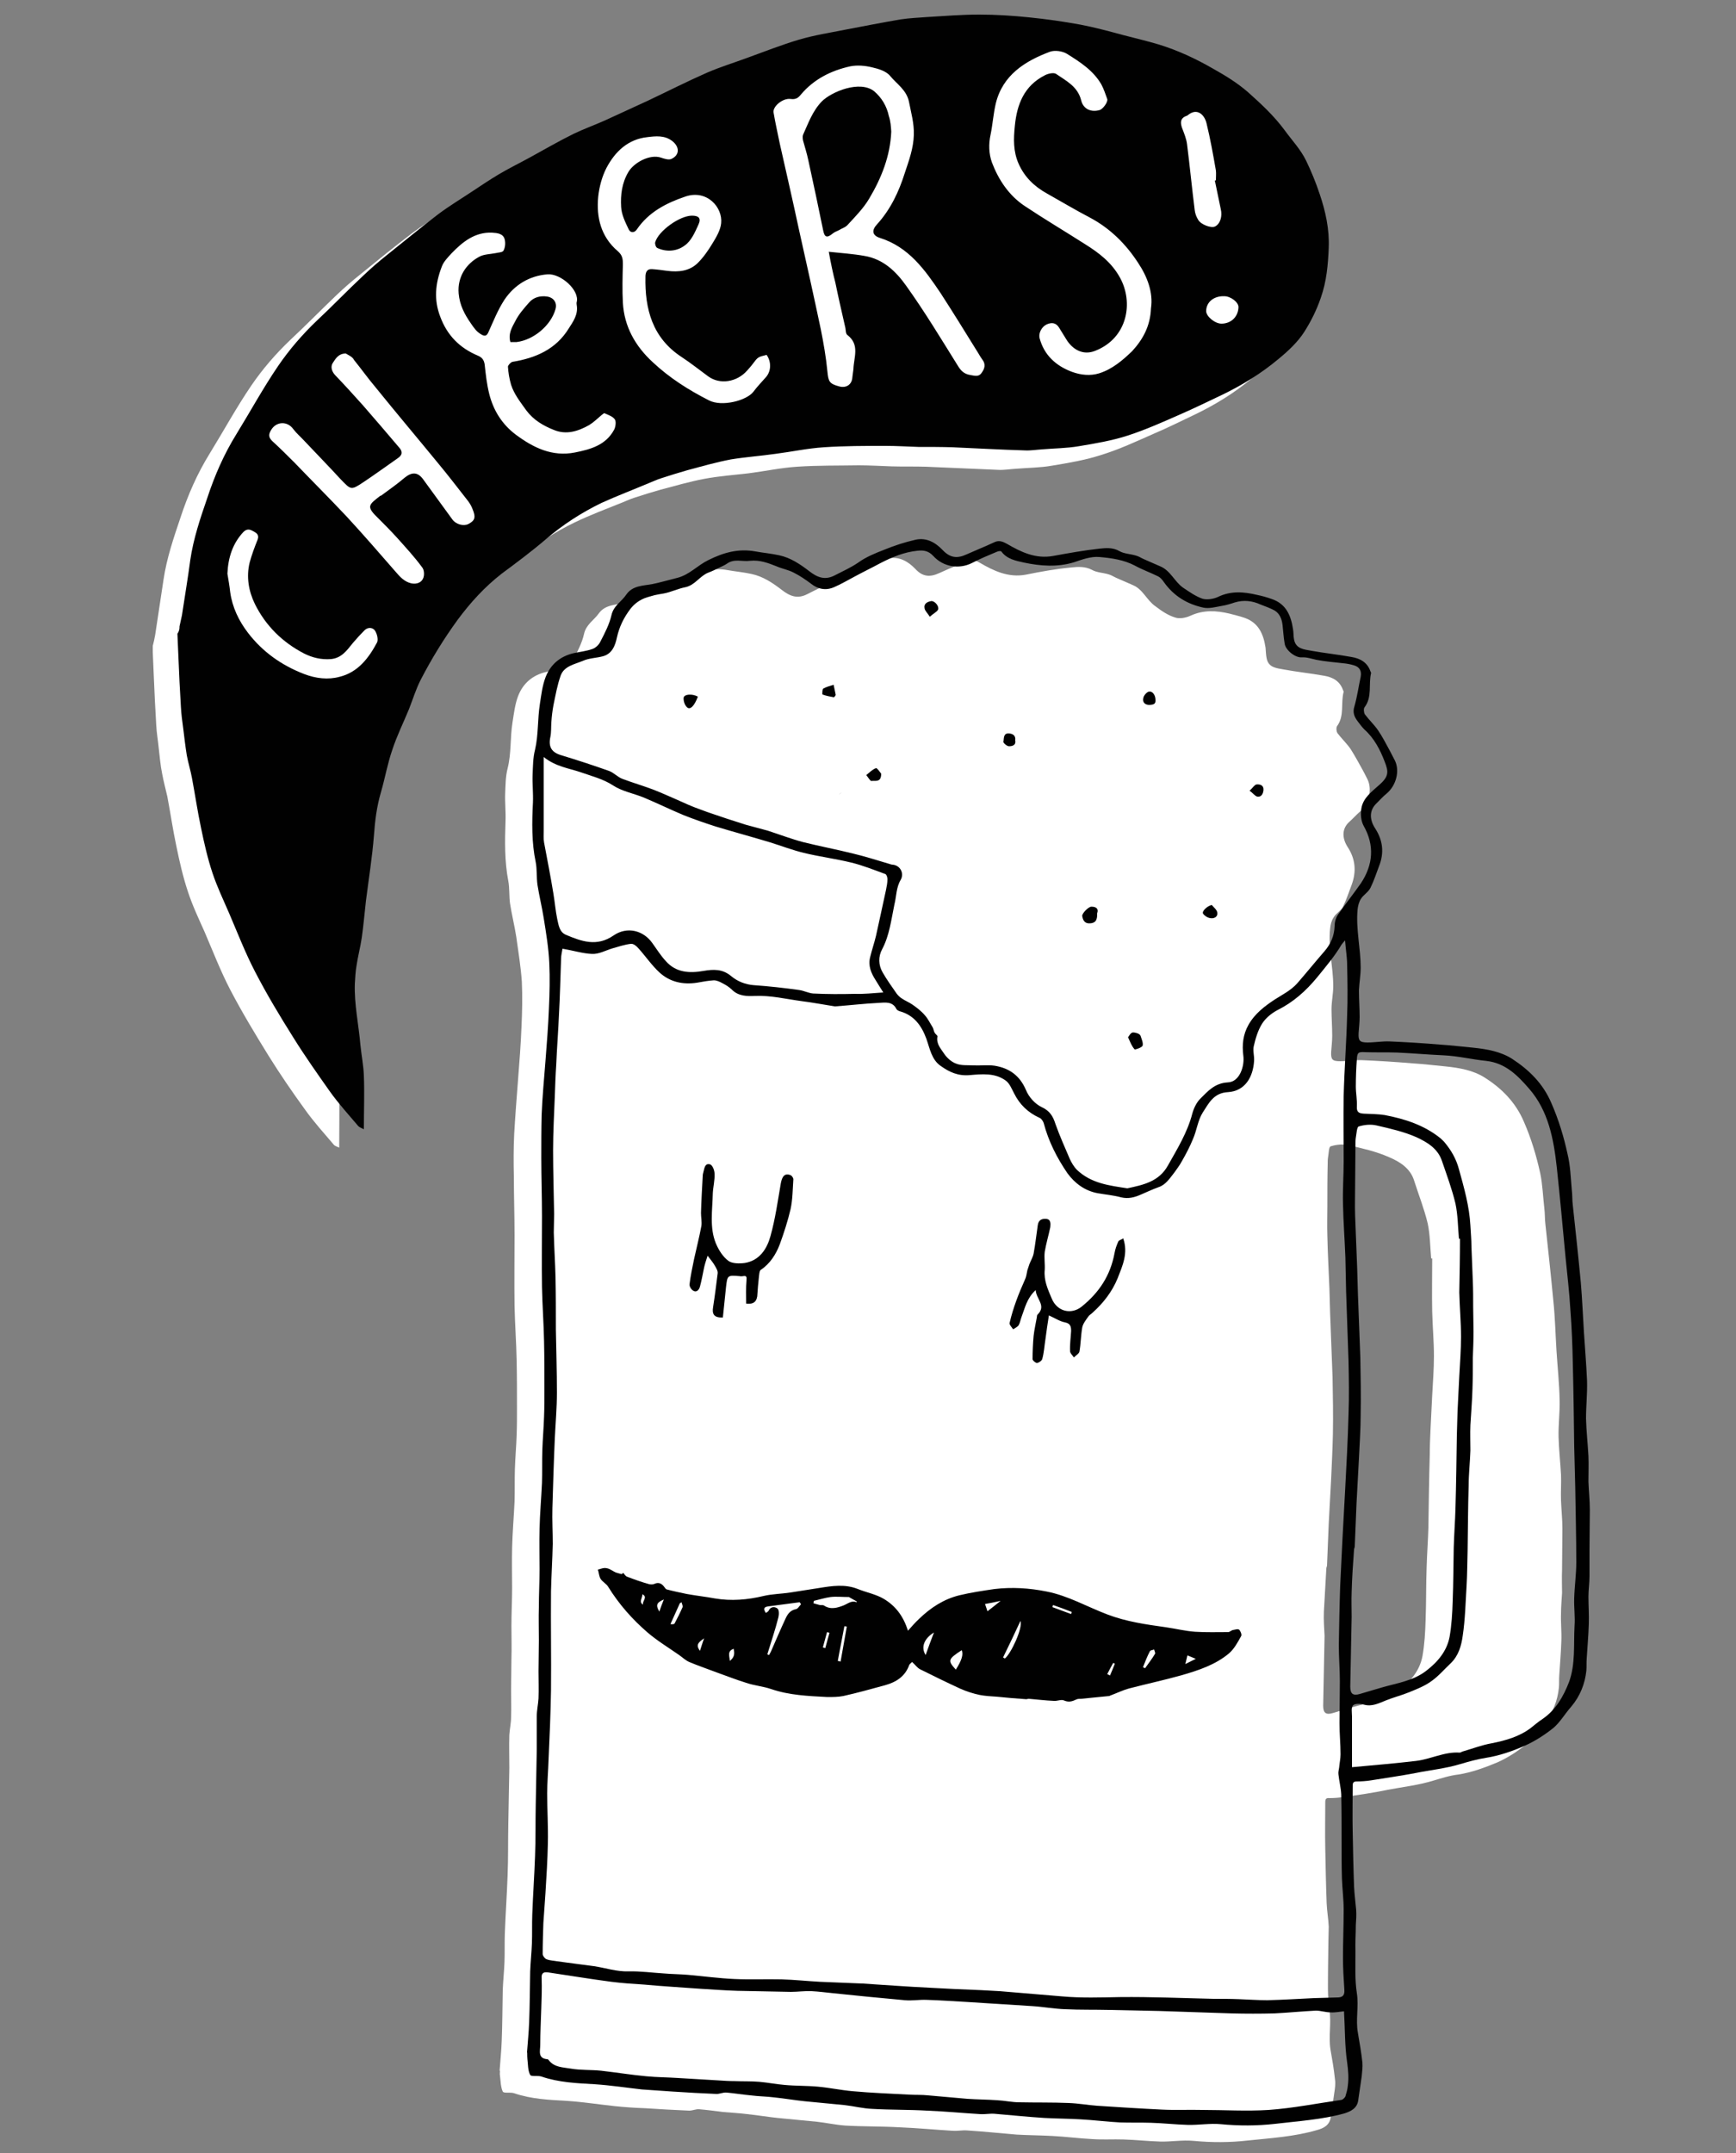 <?xml version="1.0" encoding="UTF-8"?> <!-- Generator: Adobe Illustrator 23.0.3, SVG Export Plug-In . SVG Version: 6.00 Build 0) --> <svg xmlns="http://www.w3.org/2000/svg" xmlns:xlink="http://www.w3.org/1999/xlink" id="Layer_1" x="0px" y="0px" viewBox="0 0 500 620" style="enable-background:new 0 0 500 620;" xml:space="preserve"><rect x="0" y="0" width="500" height="620" fill="#808080" stroke="none"/> <style type="text/css"> .st0{fill:#FFFFFF;} .st1{fill:#010101;} </style> <g> <g> <path class="st0" d="M165.6,150.4c4.4-2.1,8.9-3.8,13.4-5.6c1.3-0.5,2.5-1.1,3.8-1.5c2.5-0.8,5-1.6,7.5-2.3 c4.2-1.1,8.3-2.3,12.5-3.1c4.2-0.8,8.5-1.1,12.8-1.6c4.7-0.6,9.3-1.6,14-1.9c5.9-0.4,11.8-0.3,17.8-0.4c3.1,0,6.3,0.2,9.4,0.3 c3.3,0.1,6.5,0,9.8,0.1c6.9,0.3,13.9,0.6,20.8,0.9c1.7,0.1,3.4-0.2,5.1-0.3c3.5-0.3,7.1-0.3,10.5-0.9c4.8-0.8,9.6-1.6,14.2-3.1 c5.2-1.6,10.1-3.9,15.1-6.1c4-1.7,8-3.7,12-5.6c5.8-2.8,11.3-6.2,16.2-10.3c2.8-2.3,5.6-4.9,7.5-7.9c1.9-3,3.4-6.2,4.7-9.7 c1.7-4.8,2.1-9.6,2.3-14.5c0.2-5.3-0.9-10.4-2.6-15.4c-1.1-3.3-2.5-6.5-3.9-9.6c-1.6-3.3-4.1-5.9-6.2-8.8 c-3.1-4.2-6.8-7.7-10.6-11c-2.9-2.6-6.4-4.6-9.8-6.6c-5.1-2.9-10.4-5.4-15.9-7.1c-3.4-1.1-6.8-1.9-10.2-2.7c-4.1-1-8.2-2.2-12.3-3 c-4.9-0.9-9.9-1.6-14.8-2.1c-4.8-0.5-9.6-0.8-14.4-0.8c-5,0-9.9,0.4-14.9,0.7c-2.6,0.2-5.2,0.2-7.8,0.7 c-5.2,0.9-10.4,1.9-15.6,2.9c-4.5,0.9-9.1,1.6-13.5,2.9c-5.1,1.5-10.1,3.5-15.1,5.3c-3.8,1.4-7.7,2.6-11.4,4.2 c-5.8,2.5-11.4,5.4-17.1,8.1c-4.1,1.9-8.2,3.9-12.4,5.7c-2.9,1.3-6,2.4-8.9,3.8c-4.3,2.1-8.4,4.5-12.6,6.8c-3.1,1.7-6.2,3.3-9.2,5 c-2.5,1.5-4.9,3.1-7.3,4.7c-3.4,2.2-6.8,4.3-10,6.7c-5,3.8-9.8,7.7-14.7,11.7c-2.4,1.9-4.7,3.9-6.9,6c-4.5,4.3-8.8,8.7-13.3,12.9 c-4.2,4-8,8.4-11.2,13.1c-4.3,6.3-8,13.1-12,19.6c-3.6,5.8-6.3,12-8.4,18.4c-2,5.9-4,11.8-4.9,17.9c-0.8,5.3-1.6,10.6-2.4,15.9 c-0.2,1.1-0.4,2.1-0.7,3.2c0,0.6,0,1.2,0,1.8c0.1,2.3,0.2,4.7,0.3,7c0.2,4.7,0.4,9.3,0.7,14c0.1,2.2,0.5,4.4,0.7,6.5 c0.3,2.5,0.5,5.1,1,7.5c0.4,2.2,1,4.4,1.5,6.6c0.9,4.8,1.6,9.6,2.6,14.3c0.9,4.4,1.9,8.8,3.3,13c1.3,4,3.1,7.8,4.8,11.6 c2.4,5.6,4.6,11.3,7.4,16.7c3.4,6.5,7.2,12.8,11.1,19.1c3.3,5.3,6.8,10.4,10.5,15.5c2.5,3.5,5.4,6.7,8.2,10 c0.4,0.5,1.1,0.6,1.6,0.9c0-5.3,0.1-10.4,0-15.4c-0.1-3-0.7-5.9-1-8.9c-0.6-5.9-1.8-11.6-1.6-17.6c0-1.8,0.2-3.5,0.5-5.3 c0.4-2.7,1.1-5.3,1.5-8c0.5-3.5,0.7-7.1,1.2-10.6c0.8-6.3,1.8-12.5,2.3-18.8c0.3-4.2,0.8-8.3,2-12.4c1.2-4.1,1.9-8.3,3.3-12.3 c1.3-4,3.2-7.8,4.8-11.7c1.2-2.8,2-5.8,3.4-8.5c3.1-6,6.6-11.8,10.6-17.2c3.7-5,7.7-9.5,12.7-13.3c4.3-3.3,8.6-6.5,12.7-9.9 C154.4,156.7,159.8,153.2,165.6,150.4z"></path> <path class="st0" d="M449.9,452c0-3.9,0.1-7.8,0.1-11.8c0-2.7-0.3-5.4-0.4-8.1c-0.1-2.5,0.1-5,0-7.4c-0.2-3.6-0.6-7.2-0.7-10.8 c-0.1-3.6,0.4-7.2,0.3-10.8c-0.1-4.7-0.6-9.4-0.9-14.1c-0.3-4.8-0.4-9.5-0.9-14.3c-0.7-7.4-1.5-14.8-2.3-22.2 c-0.2-1.5-0.1-3-0.3-4.5c-0.4-3.4-0.5-6.9-1.2-10.2c-1.1-5-2.6-10-4.7-14.8c-2.4-5.6-6.4-9.6-11.3-12.7c-3.3-2.1-7.3-2.8-11.2-3.2 c-3.2-0.3-6.4-0.7-9.7-0.9c-4.8-0.4-9.5-0.7-14.3-0.9c-2.1-0.1-4.3,0.3-6.4,0.3c-2.3,0-2.7-0.5-2.6-2.7c0.1-1.5,0.3-3.1,0.3-4.6 c0-2.6-0.2-5.2-0.2-7.7c0-2.2,0.5-4.4,0.5-6.6c0-5.6-1.5-11-0.9-16.6c0.1-1.1,0.4-2.3,1-3.2c0.7-1.2,2.1-1.9,2.7-3.1 c1-2,1.7-4.2,2.5-6.3c1.4-3.8,1.1-7.4-1.1-10.8c-1.7-2.6-1.8-5.4,0.5-7.4c1-0.9,1.8-1.8,2.8-2.7c2.7-2.3,3.8-6.4,2.4-9.4 c-0.5-1-1-2-1.5-2.9c-1.1-2-2.2-4-3.4-5.9c-1.1-1.6-2.6-3-3.8-4.6c-0.3-0.5-0.4-1.5-0.1-2c2.2-3,1-6.6,1.9-9.9 c0-0.1-0.1-0.3-0.2-0.5c-0.9-2.6-3-3.7-5.4-4.1c-3.9-0.7-7.8-1.1-11.6-1.8c-2.1-0.4-4.5-0.5-5-3.3c-0.2-1-0.2-2-0.3-3 c-0.6-3.9-2-7.2-6.1-8.6c-1.4-0.5-2.9-0.8-4.3-1.2c-3.8-0.9-7.5-1.1-11.2,0.6c-1.3,0.6-3.2,1-4.5,0.5c-2-0.6-3.9-1.9-5.6-3.2 c-2.5-1.7-3.6-4.9-6.5-6.1c-1.6-0.7-3.2-1.4-4.8-2.1c-0.7-0.3-1.4-0.8-2.2-1c-1.6-0.5-3.4-0.5-4.8-1.3c-1.9-1-4-0.9-5.8-0.7 c-4.4,0.4-8.9,1.2-13.3,2.1c-5,0.9-9.2-1.1-13.3-3.5c-1.1-0.6-2.1-1.2-3.5-0.5c-2.6,1.2-5.4,2.3-8,3.5c-2.8,1.3-4.9,1.1-7-1.2 c-2.1-2.2-4.7-3.6-7.7-3c-3.1,0.6-6.1,1.7-9.1,2.9c-2.6,1-5.2,2.1-7.5,3.7c-2.1,1.5-4.5,2.5-6.8,3.7c-2.9,1.5-5.1,0.5-7.3-1.2 c-2.6-2-5.4-3.9-8.7-4.6c-2.2-0.5-4.5-0.7-6.8-1.1c-4.9-0.9-9.2,0.4-13.6,2.5c-3.1,1.5-5.4,4.1-8.9,5.1c-2.4,0.6-4.8,1.3-7.2,1.8 c-2.6,0.6-5.7,0.5-7.5,3c-1.4,2-3.7,3.2-4.3,6c-0.6,2.7-2,5.2-3.2,7.6c-0.4,0.9-1.4,1.8-2.3,2.1c-1.7,0.6-3.6,0.7-5.4,1.2 c-3.9,0.9-6.7,3.3-8.1,7c-0.9,2.4-1.2,5.1-1.6,7.6c-0.7,4.4-0.3,8.8-1.4,13.2c-0.6,2.3-0.6,4.8-0.7,7.2c-0.1,2.6,0.2,5.3,0.1,7.9 c-0.2,5.8-0.3,11.6,0.8,17.3c0.4,2.1,0.2,4.4,0.5,6.5c0.5,3.2,1.3,6.4,1.8,9.6c0.6,4.3,1.3,8.6,1.6,12.9c0.2,4.3,0.1,8.7-0.1,13 c-0.2,5.1-0.6,10.2-1,15.3c-0.4,5.2-0.8,10.3-1.1,15.5c-0.2,4.1-0.2,8.2-0.1,12.3c0,5.6,0.2,11.2,0.2,16.9c0,6.8-0.1,13.5,0,20.3 c0.1,5.2,0.5,10.5,0.6,15.7c0.1,4.6,0.1,9.2,0.1,13.9c0,2.6,0,5.1-0.1,7.7c-0.1,3.2-0.4,6.4-0.5,9.7c-0.1,3.1,0,6.3-0.1,9.4 c-0.2,4.4-0.6,8.9-0.7,13.3c-0.1,3.9,0,7.7,0,11.6c0,3.6-0.2,7.2-0.2,10.9c0,3.2,0.1,6.4,0,9.5c0,3-0.1,6-0.1,9 c0,2.6,0.1,5.2,0,7.8c0,1.7-0.4,3.4-0.5,5.1c-0.1,3.2,0,6.4,0,9.5c-0.1,5.4-0.2,10.8-0.3,16.1c-0.1,4.9,0,9.9-0.2,14.8 c-0.2,5.6-0.6,11.2-0.8,16.8c-0.1,2.7,0,5.5-0.1,8.2c-0.1,2.7-0.4,5.4-0.5,8.1c-0.1,4.9-0.1,9.8-0.3,14.7 c-0.1,2.8-0.4,5.7-0.6,8.5c0,0,0.1,0,0.1,0c0,0.5-0.1,1,0,1.4c0.2,1.6,0.2,3.3,0.8,4.6c0.3,0.6,2.2,0.1,3.3,0.5 c5,1.7,10.1,1.9,15.3,2.2c4.5,0.3,9,1,13.6,1.5c2.9,0.3,5.8,0.5,8.7,0.6c4.3,0.3,8.5,0.5,12.8,0.7c1,0,2-0.5,2.9-0.4 c2.3,0.2,4.6,0.5,6.9,0.8c2.3,0.2,4.6,0.3,6.9,0.6c2.9,0.3,5.8,0.8,8.7,1.1c3.8,0.4,7.6,0.7,11.4,1.1c2.7,0.3,5.4,0.9,8.1,1.1 c5.2,0.3,10.5,0.2,15.7,0.5c5.1,0.2,10.2,0.7,15.3,1c1.4,0.1,2.7-0.2,4.1-0.1c4.8,0.3,9.5,0.8,14.3,1.2c3.4,0.2,6.9,0.2,10.4,0.4 c3.8,0.2,7.6,0.7,11.5,0.9c3,0.2,5.9,0,8.9,0.1c3.5,0.1,7,0.5,10.5,0.6c3.2,0.1,6.4-0.5,9.6-0.2c5.3,0.5,10.5,0.5,15.7-0.1 c6.7-0.7,13.4-1.1,19.9-3c1.9-0.5,3.7-1.4,4-3.8c0.3-2.3,0.7-4.6,1-6.9c0.2-1.3,0.4-2.6,0.2-3.9c-0.3-2.9-0.8-5.8-1.3-8.6 c-0.6-3.8,0.3-7.6-0.3-11.4c-0.6-3.9-0.4-8-0.4-12c0-2.5,0.1-5.1,0.1-7.6c0-1.5,0.1-2.9,0.1-4.4c-0.1-2.2-0.5-4.4-0.6-6.7 c-0.2-5.3-0.3-10.5-0.4-15.8c-0.1-4.4,0-8.9,0-13.3c0-0.9,0.2-1.3,1.2-1.2c1.3,0,2.7-0.1,4-0.3c4.3-0.6,8.6-1.2,12.8-2.1 c4.3-0.8,8.7-1.3,13-2.6c2.4-0.7,4.8-1.5,7.4-1.8c3.8-0.6,7.6-2,11.2-3.5c2.9-1.3,5.7-3.1,8.2-5.1c2-1.7,3.5-4.1,5.2-6.2 c2.6-3,3.9-6.4,4.3-10.3c0.1-1.1,0-2.3,0.1-3.5c0.2-3.3,0.5-6.6,0.6-9.9c0.1-2.6-0.2-5.3-0.1-7.9c0-2,0.2-3.9,0.3-5.9 C449.9,456.9,449.8,454.4,449.9,452z M241.5,228.9c0.3-0.3,0.7-0.6,1-0.8C242.1,228.4,241.8,228.7,241.5,228.9L241.5,228.9z M381.3,464.2c0.2-4.1,0.5-8.3,0.7-12.4c0-0.3,0.1-0.6,0.2-0.9c0.2-4.1,0.3-8.1,0.5-12.2c0.2-4.3,0.5-8.6,0.7-13 c0.2-4.3,0.4-8.5,0.5-12.8c0.1-5.4,0-10.9-0.1-16.3c-0.2-6.1-0.5-12.2-0.7-18.4c-0.1-2.4-0.1-4.7-0.2-7.1 c-0.2-5.1-0.5-10.2-0.6-15.3c-0.1-2.9,0-5.9,0-8.8c0-4,0-7.9,0.1-11.9c0-0.6,0-1.2,0.1-1.8c0.2-1.1,0.2-3.1,0.8-3.2 c1.6-0.5,3.5-0.7,5.2-0.3c3.9,0.9,7.9,1.8,11.5,3.4c3.1,1.3,6.2,3.2,7.3,6.8c1.3,4.1,2.9,8.1,3.9,12.3c0.7,3.3,0.7,6.7,1,10.1 c0.1,0,0.2,0,0.3,0c0,5.1-0.1,10.2,0,15.3c0.1,4.3,0.5,8.5,0.5,12.8c0,3.8-0.3,7.6-0.5,11.3c-0.2,3.4-0.3,6.7-0.5,10.1 c-0.1,2.3-0.2,4.6-0.2,6.9c-0.2,7-0.3,14.1-0.4,21.1c-0.1,3.8-0.4,7.6-0.5,11.3c-0.2,5.1-0.1,10.2-0.3,15.3 c-0.1,3.5-0.3,7-0.9,10.4c-0.8,4.2-3.4,7.3-6.8,9.8c-3.9,2.9-8.5,3.5-12.9,4.8c-2,0.6-4,1.2-6.1,1.8c-2,0.6-2.8,0-2.8-2.1 c0.1-6.7,0.3-13.4,0.4-20.1C381.4,468.9,381.2,466.5,381.3,464.2z"></path> </g> <g id="SsX0mJ_1_"> <g> <path class="st1" d="M51.7,180.4c0.2-1.1,0.5-2.1,0.7-3.2c0.8-5.3,1.7-10.6,2.4-15.9c0.9-6.2,2.9-12.1,4.9-17.9 c2.1-6.4,4.8-12.6,8.4-18.4c4-6.5,7.7-13.3,12-19.6c3.2-4.7,7-9.1,11.2-13.1c4.5-4.2,8.8-8.7,13.3-12.9c2.2-2.1,4.5-4.1,6.9-6 c4.9-3.9,9.7-7.9,14.7-11.7c3.2-2.4,6.7-4.5,10-6.7c2.4-1.6,4.8-3.2,7.3-4.7c3-1.8,6.1-3.3,9.2-5c4.2-2.3,8.3-4.7,12.6-6.8 c2.9-1.4,6-2.5,8.9-3.8c4.1-1.9,8.3-3.8,12.4-5.7c5.7-2.7,11.4-5.6,17.1-8.1c3.7-1.6,7.6-2.8,11.4-4.2c5-1.8,10-3.8,15.1-5.3 c4.4-1.3,9-2,13.5-2.9c5.2-1,10.4-2,15.6-2.9c2.6-0.4,5.2-0.5,7.8-0.7c5-0.3,9.9-0.7,14.9-0.7c4.8,0,9.6,0.3,14.4,0.8 c5,0.5,9.9,1.2,14.8,2.1c4.2,0.8,8.2,1.9,12.3,3c3.4,0.9,6.9,1.7,10.2,2.7c5.6,1.7,10.9,4.2,15.9,7.1c3.4,1.9,6.8,4,9.8,6.6 c3.8,3.4,7.5,6.8,10.6,11c2.1,2.9,4.6,5.5,6.2,8.8c1.5,3.1,2.8,6.3,3.9,9.6c1.7,5,2.8,10.1,2.6,15.4c-0.2,4.9-0.6,9.7-2.3,14.5 c-1.2,3.5-2.8,6.7-4.7,9.7c-1.9,3-4.7,5.6-7.5,7.9c-4.9,4.1-10.4,7.5-16.2,10.3c-4,1.9-7.9,3.8-12,5.6c-5,2.2-9.9,4.4-15.1,6.1 c-4.6,1.5-9.4,2.3-14.2,3.1c-3.5,0.6-7,0.6-10.5,0.9c-1.7,0.1-3.4,0.4-5.1,0.3c-6.9-0.2-13.9-0.6-20.8-0.9 c-3.3-0.1-6.5-0.1-9.8-0.1c-3.1-0.1-6.3-0.3-9.4-0.3c-5.9,0-11.9,0-17.8,0.4c-4.7,0.3-9.3,1.3-14,1.9c-4.2,0.6-8.5,0.9-12.8,1.6 c-4.2,0.8-8.4,2-12.5,3.1c-2.5,0.7-5,1.5-7.5,2.3c-1.3,0.4-2.5,1-3.8,1.5c-4.5,1.9-9,3.6-13.4,5.6c-5.8,2.8-11.2,6.3-16.1,10.5 c-4.1,3.5-8.4,6.7-12.7,9.9c-4.9,3.8-9,8.3-12.7,13.3c-4,5.5-7.5,11.2-10.6,17.2c-1.4,2.7-2.3,5.7-3.4,8.5 c-1.6,3.9-3.5,7.7-4.8,11.7c-1.4,4-2.1,8.2-3.3,12.3c-1.2,4.1-1.7,8.2-2,12.4c-0.5,6.3-1.5,12.5-2.3,18.8 c-0.4,3.5-0.7,7.1-1.2,10.6c-0.4,2.7-1.1,5.3-1.5,8c-0.3,1.7-0.4,3.5-0.5,5.3c-0.2,5.9,1.1,11.7,1.6,17.6c0.3,3,0.9,5.9,1,8.9 c0.2,5,0,10.1,0,15.4c-0.5-0.3-1.2-0.5-1.6-0.9c-2.8-3.3-5.7-6.5-8.2-10c-3.6-5.1-7.2-10.2-10.5-15.5 c-3.9-6.2-7.7-12.5-11.1-19.1c-2.8-5.4-5-11.1-7.4-16.7c-1.7-3.9-3.5-7.7-4.8-11.6c-1.4-4.2-2.4-8.6-3.3-13 c-1-4.7-1.7-9.5-2.6-14.3c-0.4-2.2-1.1-4.4-1.5-6.6c-0.4-2.5-0.7-5-1-7.5c-0.3-2.2-0.6-4.4-0.7-6.5c-0.3-4.7-0.5-9.3-0.7-14 c-0.1-2.3-0.2-4.7-0.3-7C51.7,181.6,51.7,181,51.7,180.4z M238.7,72.5c3.7,0.4,7,0.6,10.3,1.2c5.4,0.9,9.1,4.5,12,8.6 c5.3,7.4,10,15.2,14.8,22.9c0.9,1.5,1.8,2.5,3.7,2.8c1.2,0.2,2.4,0.6,3.2-0.6c0.9-1.2,1.3-2.5,0.2-3.9c-0.6-0.8-1.1-1.8-1.7-2.7 c-3.4-5.5-6.8-11-10.3-16.4c-4.5-6.7-9.2-13.3-17.5-15.9c-2.2-0.7-2.4-2.2-0.8-3.9c3.9-4.3,6.3-9.4,8-14.8 c1.2-3.6,2.5-7.1,2.6-11c0.1-3.3-0.8-6.4-1.4-9.5c-0.7-3.4-3.5-5.1-5.4-7.4c-1.1-1.4-3.4-2.1-5.2-2.5c-2-0.5-4.3-0.7-6.3-0.3 c-5.5,1.2-10.5,3.7-14.2,8.1c-0.8,1-1.5,1.5-3,1.3c-2.3-0.3-5.2,2.2-4.9,3.9c0.5,3,1.2,6,1.8,9c1.9,8.4,3.8,16.7,5.6,25.1 c2.1,9.4,4.2,18.8,6.2,28.3c0.8,4,1.5,8,1.9,12.1c0.3,3,0.5,3.6,3.5,4.4c2,0.5,3.6-0.6,3.7-2.7c0.1-0.8,0.2-1.5,0.3-2.3 c0.1-3.4,1.9-7-1.7-9.8c-0.5-0.3-0.5-1.3-0.6-2c-1-4.4-2-8.7-2.9-13.1C239.9,78.7,239.3,75.8,238.7,72.5z M220.8,102.2 c-2.5,0.6-2.5,0.6-4,2.6c-0.5,0.7-1.1,1.3-1.6,1.9c-3,3.4-7.9,4.1-11.2,1.7c-2.6-1.9-5.1-3.9-7.7-5.6 c-8.4-5.5-10.6-13.8-10.4-23.1c0-1.1,0.3-2.3,1.9-2.2c1.5,0.1,2.9,0.3,4.4,0.5c3.2,0.4,6.4,0.1,8.8-2.3c1.6-1.6,3-3.6,4.2-5.6 c1.1-1.8,2.3-3.8,2.5-5.8c0.5-4.6-4.1-9.8-10.3-7.7c-5.6,1.9-10.6,4.5-14,9.5c-0.7,1-1.8,1-2.3,0c-1-2.1-2.1-4.3-2.2-6.5 c-0.2-3.5,0.2-6.9,2.1-10.1c1.6-2.7,6.2-5.2,9.4-4.1c0.9,0.3,2.1,0.7,2.9,0.4c2.5-1.1,2.5-3.5,0.3-5.2c-2.2-1.7-4.8-1.4-7.2-1.1 c-5.5,0.6-9.2,4.1-11.7,8.8c-1.3,2.5-2.1,5.5-2.4,8.3c-0.6,6,0.8,11.6,5.6,15.7c1.4,1.2,1.5,2.3,1.5,3.8c-0.1,3.7-0.2,7.4,0,11.1 c0.4,6.9,3.6,12.5,8.6,17.1c4.8,4.5,10.3,8,16.2,11c3.7,1.9,10.8,0.1,12.8-2.5c1.1-1.5,2.5-2.9,3.7-4.3 C222.1,106.8,222.2,104.2,220.8,102.2z M331.5,88.8c0.7-4.6-1.1-9.2-3.7-13.1c-3.5-5.4-8.1-10-14-13.1c-4.2-2.2-8.2-4.6-12.3-6.9 c-3.6-2-6.4-4.7-8.1-8.5c-1.6-3.6-1.5-7.2-1.1-11c0.6-6.2,2.7-11.5,8.6-14.5c0.9-0.5,2.6-0.9,3.3-0.4c2.9,2,6.2,3.6,7.2,7.6 c0.6,2.5,2.8,3.5,5.3,2.8c1-0.3,2.5-2.4,2.2-3.2c-0.5-1.4-1-2.9-1.7-4.2c-2.3-4-6.2-6.5-9.9-8.8c-1.3-0.8-3.5-1.1-4.9-0.6 c-7.2,2.7-13.6,6.7-15.6,14.9c-0.7,3-0.9,6.1-1.5,9c-0.6,2.7-0.5,5.5,0.4,8c1.9,5,4.9,9.5,9.4,12.5c5.7,3.8,11.6,7.3,17.4,11 c4,2.5,7.7,5.3,10.1,9.7c3.9,7.1,2.2,17.3-7.1,21c-3.7,1.5-6.7-0.5-8.4-3.3c-0.7-1.1-1.4-2.3-2.1-3.4c-0.9-1.4-2.1-1.5-3.5-0.9 c-1.5,0.7-2.4,2.5-2.1,3.9c1.3,5,4.8,8.1,9.4,9.8c2.5,0.9,5.2,1.2,7.8,0.4c3.8-1.2,6.8-3.8,9.5-6.4 C329.2,97.7,331.3,93.9,331.5,88.8z M166.1,87.8c0-0.2-0.1-0.5,0-0.8c0.9-3.4-4.6-8.3-8.4-8c-5.2,0.4-9.5,3-12.4,7.3 c-1.9,2.9-3.2,6.2-4.6,9.3c-0.5,1.2-1.1,1.3-2.1,0.7c-1.4-0.8-2.1-1.9-3-3.2c-1.8-2.6-3.2-5.2-3.5-8.6c-0.4-4.8,2.2-8.6,6-10.6 c1.3-0.7,3.1-0.7,4.6-1c0.8-0.2,2-0.2,2.3-0.7c0.5-0.9,0.6-2.1,0.4-3.1c-0.4-1.9-2.2-2-3.7-2.1c-4.9-0.2-8.4,2.6-11.6,5.9 c-1.1,1.2-2.4,2.5-2.9,4c-1.8,4.7-2.3,9.4-0.4,14.3c2,5.4,5.6,9,10.8,11.2c1.2,0.5,1.8,1.2,2,2.6c0.3,2.8,0.6,5.6,1.3,8.4 c1.2,4.8,3.7,8.8,7.7,11.8c5,3.7,10.4,6.4,17,5.1c4.5-0.9,8.9-2.1,11.3-6.6c0.4-0.8,0.6-2.3,0.2-2.9c-0.6-0.9-1.9-1.3-3-1.8 c-0.1-0.1-0.5,0.3-0.8,0.5c-1.2,1-2.3,2.1-3.6,2.9c-3.2,1.8-6.6,2.9-10.2,1.4c-3-1.2-5.8-2.8-7.9-5.6c-1.7-2.4-3.5-4.6-4.4-7.4 c-0.5-1.7-0.8-3.5-0.9-5.2c0-0.4,0.8-1.3,1.3-1.4c6.7-1.1,12.5-3.6,16.2-9.6C165,92.7,166.6,90.6,166.1,87.8z M99.6,101.8 c-2.2,0-3,1.6-3.8,2.8c-0.6,1-0.3,2.3,0.7,3.4c2.8,2.9,5.4,5.8,8.1,8.8c3.5,4,6.9,8,10.3,12c1.1,1.2,1.1,2.2-0.4,3.2 c-3.3,2.3-6.6,4.7-9.9,6.9c-3.5,2.3-3.5,2.2-6.4-0.8c-3.5-3.8-7.1-7.5-10.6-11.2c-1-1.1-2.2-2.1-3.1-3.3 c-1.7-2.4-4.9-2.3-6.4,0.2c-0.8,1.3-0.8,2.1,0.3,3.2c2.2,2,4.3,4.1,6.4,6.2c5,5.2,10.1,10.3,15,15.5c4.8,5.2,9.4,10.5,14.1,15.9 c1.3,1.5,2.5,2.9,4.6,3.4c1.6,0.3,2.8-0.3,3.3-1.3c0.5-0.9,0.4-2.6-0.2-3.3c-2.2-3-4.7-5.7-7.2-8.5c-1.9-2.1-3.8-4-5.8-6 c-3.2-3.1-2.3-3.6,0.9-6.1c0.1-0.1,0.2,0,0.3-0.1c2.3-1.7,4.6-3.3,6.7-5.1c2.2-1.8,3.9-1.7,5.5,0.6c2.8,3.8,5.5,7.6,8.3,11.4 c1,1.4,3.2,2,4.6,1.3c1.9-1,2.2-1.9,1.2-4.3c-0.3-0.8-0.7-1.5-1.2-2.2c-2.9-3.7-5.8-7.5-8.8-11.1c-5.9-7.2-11.9-14.3-17.8-21.6 c-2.2-2.6-4.2-5.4-6.3-8C101.5,102.7,100.4,102.3,99.6,101.8z M65.5,165.2c0.3,1.8,0.6,3.5,0.8,5.3c0.6,4.4,2.5,8.3,5.1,11.7 c4.2,5.5,9.7,9.4,16.2,11.9c3.4,1.3,6.9,1.7,10.2,0.8c5.3-1.3,8.4-5.4,10.8-9.9c0.4-0.8,0-2.5-0.6-3.4c-0.6-0.9-2-1.1-3-0.1 c-1.2,1.2-2.3,2.4-3.4,3.7c-1.7,2.1-3.2,4.3-6.3,4.6c-2.8,0.2-5.3-0.4-7.7-1.6c-6.2-3.2-11.1-8-14.2-14.3 c-1.8-3.7-2.5-7.8-1.5-11.9c0.6-2.2,1.4-4.4,2.3-6.6c0.5-1.4-0.3-1.9-1.2-2.4c-0.9-0.5-1.8-0.9-2.9,0.2 C67,156.5,65.7,160.6,65.5,165.2z M349.9,52c0.1,0,0.2-0.1,0.3-0.1c0-0.9,0.1-1.9,0-2.8c-0.8-4.6-1.6-9.1-2.7-13.6 c-0.6-2.5-2.7-4.5-5.3-2.4c-0.2,0.2-0.5,0.3-0.8,0.4c-1.5,0.7-1.4,1.9-1,3.2c0.6,1.6,1.3,3.2,1.5,4.9c0.8,6.3,1.4,12.6,2.2,18.9 c0.1,1,0.5,2,1,2.8c0.8,1.4,3.8,2.5,4.9,1.9c1.5-0.8,2.1-3,1.6-5C351,57.5,350.5,54.7,349.9,52z M351.8,93.2 c2.7,0,4.8-1.9,4.9-4.7c0.1-1.4-2.2-3.2-4.1-3.2c-3-0.1-5.2,1.7-5.2,4.3C347.4,91.1,349.9,93.2,351.8,93.2z"></path> <path class="st1" d="M151.8,590.9c0.2-2.8,0.5-5.7,0.6-8.5c0.2-4.9,0.2-9.8,0.3-14.7c0.1-2.7,0.4-5.4,0.5-8.1 c0.1-2.7,0-5.5,0.1-8.2c0.2-5.6,0.6-11.2,0.8-16.8c0.2-4.9,0.1-9.9,0.2-14.8c0.1-5.4,0.2-10.8,0.3-16.1c0-3.2,0-6.4,0-9.5 c0-1.7,0.4-3.4,0.5-5.1c0.1-2.6,0-5.2,0-7.8c0-3,0.1-6,0.1-9c0-3.2-0.1-6.4,0-9.5c0-3.6,0.2-7.2,0.2-10.9c0-3.9-0.1-7.7,0-11.6 c0.1-4.4,0.5-8.9,0.7-13.3c0.1-3.1,0-6.3,0.1-9.4c0.1-3.2,0.4-6.4,0.5-9.7c0.1-2.6,0.1-5.1,0.1-7.7c0-4.6,0-9.2-0.1-13.9 c-0.1-5.2-0.5-10.5-0.6-15.7c-0.1-6.8,0-13.5,0-20.3c0-5.6-0.2-11.2-0.2-16.9c0-4.1,0-8.2,0.1-12.3c0.2-5.2,0.7-10.4,1.1-15.5 c0.4-5.1,0.8-10.2,1-15.3c0.2-4.3,0.3-8.7,0.1-13c-0.2-4.3-0.9-8.6-1.6-12.9c-0.5-3.2-1.3-6.4-1.8-9.6c-0.3-2.1-0.1-4.4-0.5-6.5 c-1.2-5.7-1.1-11.5-0.8-17.3c0.1-2.6-0.2-5.3-0.1-7.9c0.1-2.4,0.1-4.9,0.7-7.2c1-4.3,0.7-8.8,1.4-13.2c0.4-2.6,0.7-5.2,1.6-7.6 c1.4-3.7,4.2-6.1,8.1-7c1.8-0.4,3.7-0.6,5.4-1.2c0.9-0.3,1.9-1.2,2.3-2.1c1.3-2.5,2.6-5,3.2-7.6c0.6-2.8,2.9-3.9,4.3-6 c1.8-2.6,4.8-2.5,7.5-3c2.4-0.5,4.8-1.2,7.2-1.8c3.5-0.9,5.8-3.6,8.9-5.1c4.4-2.2,8.7-3.4,13.6-2.5c2.2,0.4,4.5,0.6,6.8,1.1 c3.3,0.7,6.1,2.6,8.7,4.6c2.2,1.7,4.4,2.7,7.3,1.2c2.3-1.2,4.6-2.2,6.8-3.7c2.2-1.6,4.9-2.7,7.5-3.7c2.9-1.2,6-2.2,9.1-2.9 c3-0.6,5.5,0.7,7.7,3c2.2,2.3,4.2,2.5,7,1.2c2.7-1.2,5.4-2.3,8-3.5c1.3-0.6,2.4-0.1,3.5,0.5c4.1,2.4,8.3,4.4,13.3,3.5 c4.4-0.8,8.8-1.6,13.3-2.1c1.9-0.2,3.9-0.4,5.8,0.7c1.4,0.8,3.2,0.8,4.8,1.3c0.8,0.2,1.5,0.7,2.2,1c1.6,0.7,3.2,1.4,4.8,2.1 c2.9,1.2,4.1,4.4,6.5,6.1c1.8,1.2,3.6,2.5,5.6,3.2c1.3,0.4,3.2,0.1,4.5-0.5c3.7-1.8,7.4-1.5,11.2-0.6c1.5,0.3,2.9,0.7,4.3,1.2 c4.1,1.4,5.5,4.7,6.1,8.6c0.2,1,0.1,2,0.3,3c0.5,2.8,2.9,2.9,5,3.3c3.9,0.7,7.8,1.1,11.6,1.8c2.4,0.4,4.5,1.5,5.4,4.1 c0.1,0.2,0.2,0.4,0.2,0.5c-0.8,3.3,0.4,6.9-1.9,9.9c-0.3,0.4-0.2,1.5,0.1,2c1.2,1.6,2.7,3,3.8,4.6c1.3,1.9,2.3,3.9,3.4,5.9 c0.5,1,1,1.9,1.5,2.9c1.4,3,0.3,7.1-2.4,9.4c-1,0.8-1.9,1.8-2.8,2.7c-2.3,2.1-2.2,4.8-0.5,7.4c2.2,3.4,2.6,7,1.1,10.8 c-0.8,2.1-1.5,4.3-2.5,6.3c-0.6,1.2-2,2-2.7,3.1c-0.6,0.9-0.9,2.1-1,3.2c-0.5,5.6,0.9,11.1,0.9,16.6c0,2.2-0.4,4.4-0.5,6.6 c0,2.6,0.2,5.2,0.2,7.7c0,1.5-0.2,3.1-0.3,4.6c-0.1,2.2,0.3,2.7,2.6,2.7c2.1,0,4.3-0.4,6.4-0.3c4.8,0.2,9.6,0.5,14.3,0.9 c3.2,0.2,6.5,0.6,9.7,0.9c3.9,0.4,7.9,1.1,11.2,3.2c4.9,3.2,8.9,7.1,11.3,12.7c2.1,4.8,3.6,9.7,4.7,14.8 c0.8,3.3,0.9,6.8,1.2,10.2c0.2,1.5,0.1,3,0.3,4.5c0.8,7.4,1.6,14.8,2.3,22.2c0.4,4.7,0.6,9.5,0.9,14.3c0.3,4.7,0.7,9.4,0.9,14.1 c0.1,3.6-0.3,7.2-0.3,10.8c0.1,3.6,0.5,7.2,0.7,10.8c0.1,2.5,0,5,0,7.4c0.1,2.7,0.4,5.4,0.4,8.1c0,3.9-0.1,7.8-0.1,11.8 c0,2.4,0,4.8,0,7.3c0,2-0.3,3.9-0.3,5.9c0,2.6,0.2,5.3,0.1,7.9c-0.1,3.3-0.4,6.6-0.6,9.9c-0.1,1.2,0,2.3-0.1,3.5 c-0.4,3.8-1.8,7.3-4.3,10.3c-1.8,2-3.2,4.5-5.2,6.2c-2.5,2-5.3,3.8-8.2,5.1c-3.6,1.6-7.4,2.9-11.2,3.5c-2.6,0.4-5,1.1-7.4,1.8 c-4.3,1.3-8.6,1.7-13,2.6c-4.2,0.8-8.5,1.4-12.8,2.1c-1.3,0.2-2.7,0.3-4,0.3c-1,0-1.2,0.4-1.2,1.2c0,4.4-0.1,8.9,0,13.3 c0.1,5.3,0.2,10.5,0.4,15.8c0.1,2.2,0.4,4.4,0.6,6.7c0.1,1.5,0,2.9-0.1,4.4c0,2.5-0.2,5.1-0.1,7.6c0,4-0.2,8.1,0.4,12 c0.6,3.8-0.4,7.6,0.3,11.4c0.5,2.9,1,5.8,1.3,8.6c0.1,1.3-0.1,2.6-0.2,3.9c-0.3,2.3-0.7,4.6-1,6.9c-0.3,2.3-2.1,3.2-4,3.8 c-6.5,1.8-13.2,2.2-19.9,3c-5.3,0.6-10.5,0.6-15.7,0.1c-3.1-0.3-6.4,0.3-9.6,0.2c-3.5-0.1-7-0.5-10.5-0.6c-3-0.1-6,0-8.9-0.1 c-3.8-0.2-7.6-0.7-11.5-0.9c-3.4-0.2-6.9-0.2-10.4-0.4c-4.8-0.3-9.5-0.8-14.3-1.2c-1.4-0.1-2.7,0.2-4.1,0.1 c-5.1-0.3-10.2-0.8-15.3-1c-5.2-0.3-10.5-0.2-15.7-0.5c-2.7-0.1-5.4-0.8-8.1-1.1c-3.8-0.4-7.6-0.7-11.4-1.1 c-2.9-0.3-5.8-0.8-8.7-1.1c-2.3-0.3-4.6-0.3-6.9-0.6c-2.3-0.2-4.6-0.6-6.9-0.8c-1-0.1-2,0.4-2.9,0.4c-4.3-0.2-8.5-0.4-12.8-0.7 c-2.9-0.2-5.8-0.4-8.7-0.6c-4.5-0.5-9-1.2-13.6-1.5c-5.2-0.3-10.3-0.5-15.3-2.2c-1.1-0.4-3,0.1-3.3-0.5c-0.7-1.3-0.6-3-0.8-4.6 C151.8,591.8,151.9,591.3,151.8,590.9C151.9,590.9,151.8,590.9,151.8,590.9z M162,273.2c-0.1,0.8-0.4,1.8-0.4,2.9 c-0.2,5.3-0.3,10.6-0.6,15.9c-0.2,4.9-0.6,9.8-0.8,14.7c-0.2,2.9-0.3,5.9-0.4,8.8c-0.2,5.3-0.5,10.5-0.5,15.8 c0,6.1,0.2,12.2,0.3,18.3c0,1.8-0.1,3.5-0.1,5.3c0.1,4.3,0.4,8.7,0.5,13c0.1,5,0.1,9.9,0.1,14.9c0.1,6.1,0.3,12.1,0.3,18.2 c0,4.4-0.4,8.8-0.6,13.1c-0.3,6.7-0.5,13.5-0.7,20.2c-0.1,3.4,0.1,6.9,0.1,10.3c-0.1,4.6-0.4,9.1-0.5,13.7 c-0.1,9.4,0.1,18.9,0,28.3c-0.1,6.7-0.4,13.4-0.7,20c-0.1,3.3-0.4,6.6-0.4,9.9c0,4.7,0.3,9.5,0.2,14.2c-0.1,4.8-0.4,9.7-0.7,14.5 c-0.2,2.9-0.4,5.7-0.6,8.6c-0.1,3-0.2,5.9-0.2,8.9c0,0.5,0.6,1.3,1.1,1.5c1,0.4,2.1,0.4,3.1,0.6c3.5,0.5,7,0.9,10.6,1.4 c3.3,0.5,6.5,1.6,9.9,1.5c3.4-0.1,6.9,0.4,10.3,0.6c2.3,0.2,4.6,0.2,6.9,0.4c4.5,0.4,8.9,1,13.4,1.2c4.5,0.2,9,0,13.5,0.1 c3.7,0.1,7.4,0.5,11.1,0.7c4.1,0.2,8.1,0.3,12.2,0.5c6.4,0.4,12.8,0.9,19.2,1.2c5,0.3,9.9,0.5,14.9,0.7c1.8,0.1,3.7,0.2,5.5,0.3 c6,0.5,11.9,1,17.9,1.5c5.6,0.5,11.1,0.3,16.7,0.2c9-0.1,17.9,0.3,26.9,0.5c2.4,0,4.8,0,7.3,0.1c2.7,0.1,5.5,0.3,8.2,0.3 c4.5-0.1,8.9-0.4,13.4-0.6c2.3-0.1,4.7-0.1,7.1-0.2c1.3-0.1,1.8-0.7,1.7-2.2c-0.2-3.1-0.4-6.1-0.4-9.2c0-4.6,0.2-9.2,0.2-13.9 c0-3-0.4-6-0.5-9c-0.1-3.5-0.1-6.9-0.1-10.4c0-4.6,0-9.2-0.1-13.8c-0.1-1.9-0.6-3.8-0.8-5.7c-0.1-0.7,0.1-1.3,0.2-2 c0.1-1.3,0.4-2.5,0.4-3.8c0-3-0.3-5.9-0.3-8.9c0-4,0.1-8.1,0.1-12.1c0-3.5-0.3-6.9-0.3-10.4c0.1-5.7,0.2-11.5,0.4-17.2 c0.4-9,0.9-18.1,1.4-27.1c0.4-7.4,0.8-14.8,1-22.3c0.2-5.1,0.1-10.1,0-15.2c-0.2-6.7-0.5-13.5-0.7-20.2c-0.1-3.2-0.1-6.4-0.2-9.6 c-0.2-5.2-0.6-10.5-0.7-15.7c-0.1-4,0.2-8.1,0.2-12.1c0-6.3-0.1-12.5,0-18.8c0.2-7.8,0.8-15.5,1-23.3c0.2-4.8,0.1-9.6,0-14.4 c0-2.2-0.4-4.4-0.6-7.1c-0.5,0.6-0.8,0.9-1,1.2c-2,3.4-4.5,6.3-7,9.4c-3.3,4-6.9,7.2-11.5,9.5c-1.7,0.9-3.4,2.3-4.4,3.9 c-1.2,1.9-1.9,4.3-2.4,6.5c-0.3,1.3,0.2,2.8,0.1,4.2c-0.3,4.8-2.7,8.7-7.5,9c-4.2,0.2-5.6,3.3-7.3,5.9c-1.4,2.2-1.7,5.1-2.8,7.6 c-0.9,2.2-2,4.3-3.2,6.4c-0.6,1.1-1.4,2.2-2.2,3.3c-1.3,1.6-2.4,3.5-4.6,4.2c-1.7,0.6-3.3,1.4-5,2.1c-1.8,0.8-3.6,1.3-5.7,0.8 c-2.2-0.6-4.5-0.8-6.8-1.2c-3.7-0.7-6.6-2.9-8.7-5.8c-3-4.4-5.4-9.1-6.8-14.4c-0.2-0.6-0.7-1.3-1.2-1.5c-3.3-1.5-5.7-3.8-7.3-7 c-0.7-1.3-1.3-2.9-2.4-3.7c-3.1-2.3-6.9-1.9-10.4-1.6c-3.4,0.3-5.9-0.9-8.3-2.6c-2.7-1.8-3.2-5.1-4.2-7.9 c-1.4-3.8-3.6-6.8-7.7-7.9c-0.3-0.1-0.7-0.3-0.9-0.6c-1.1-2.3-3.3-1.9-5.1-1.8c-4.2,0.2-8.3,0.7-12.5,1c-0.1,0-0.1,0-0.2,0 c-3.2-0.5-6.3-1.1-9.5-1.5c-4.5-0.6-8.9-1.7-13.5-1.5c-2.2,0.1-4.7,0.1-6.6-1.8c-0.8-0.8-1.8-1.4-2.8-1.9 c-0.7-0.4-1.6-0.8-2.4-0.8c-1.6,0.1-3.3,0.4-4.9,0.7c-4,0.6-7.7-0.2-10.7-2.9c-2.3-2.1-4.1-4.8-6.2-7.1c-0.5-0.6-1.4-1.3-2.1-1.2 c-1.8,0.2-3.5,0.8-5.3,1.3c-2,0.6-3.9,1.7-5.9,1.6C167.9,274.6,165,273.7,162,273.2z M324.7,342.2c4.6-1,9.1-1.9,11.7-6.6 c2.7-4.8,5.6-9.5,7-14.9c0.4-1.5,1.2-3.2,2.3-4.3c2.2-2.2,4.2-4.5,7.9-4.7c3.5-0.1,4.9-4.8,4.5-7.7c-0.4-3.1-0.1-6.1,1.5-8.9 c1.8-3.2,4.7-5.4,7.6-7.3c2.2-1.4,4.6-2.6,6.4-4.6c2.7-3.1,5.2-6.2,7.9-9.3c1.8-2.1,2.8-4.4,2.9-7.3c0-1.2,0.4-2.5,1.1-3.4 c2.1-3,4.4-5.9,6.5-8.9c3.5-5.3,3.9-10.9,0.8-16.4c-0.8-1.4-1-3.4-0.7-5.1c0.5-3.1,3.1-4.9,5.3-6.9c2.7-2.4,2.5-3.8,1.4-6.6 c-1.3-3.4-3-6.7-5.8-9.2c-0.7-0.7-1.3-1.5-1.9-2.3c-1-1.3-1.6-2.6-1-4.4c0.8-2.8,1.2-5.7,1.8-8.5c0.3-1.7-0.3-2.8-1.9-3.3 c-1-0.3-2-0.5-3.1-0.6c-2.6-0.3-5.3-0.5-7.8-1c-1.4-0.3-2.7-0.8-4.2-0.7c-2,0.1-4.7-2.2-4.9-4c-0.3-1.7-0.4-3.5-0.6-5.3 c-0.2-1.7-0.8-3.3-2.3-4.2c-1.3-0.7-2.7-1.2-4-1.7c-2.4-1.1-4.9-1.4-7.5-0.6c-1.2,0.4-2.5,0.8-3.8,1c-1.7,0.3-3.5,0.8-5.1,0.5 c-4.7-1-8.6-3.3-11.5-7.4c-0.4-0.6-1-1.3-1.6-1.6c-2.2-1.1-4.5-1.9-6.7-3.1c-3.2-1.7-6.8-2.2-10.3-2.5c-2.4-0.2-4.9,0.7-7.2,1.5 c-4.9,1.5-9.8,1.1-14.5,0.1c-2.3-0.5-4.9-1-6.5-3.2c-0.2-0.2-0.9-0.1-1.3,0.1c-2.4,1-4.8,2-7.1,3.2c-3.7,1.9-8.3,1.2-11.2-2 c-1.4-1.5-2.8-1.7-4.6-1.5c-3.8,0.4-7.2,1.8-10.5,3.5c-2.4,1.3-4.9,2.5-7.3,3.8c-2.1,1.1-4.1,2.3-6.2,3.2c-2.3,1-4.6,0.6-6.6-1 c-1.6-1.2-3.2-2.3-5-3.2c-1.5-0.8-3.3-1.1-4.9-1.8c-2.5-1-4.9-1.9-7.7-1.6c-2.2,0.3-4.5-0.7-6.6,0.8c-0.7,0.5-1.5,0.8-2.3,1.2 c-1,0.5-2,1-3.1,1.4c-2.5,1-3.8,3.6-6.6,4.2c-2.1,0.4-4.1,1.4-6.2,1.8c-3.6,0.6-7.1,1.2-9.6,4.4c-1.9,2.5-3.2,5.1-3.9,8.2 c-0.5,2.4-1.4,4.8-4.1,5.5c-1.9,0.5-3.9,0.5-5.7,1.3c-2.4,1-5.4,1.5-6.4,4.2c-1,2.8-1.5,5.7-2.1,8.6c-0.3,1.6-0.5,3.3-0.6,4.9 c-0.1,1.4,0,2.9-0.3,4.3c-0.6,2.8,0.4,4.4,3.2,5.2c4.6,1.4,9.2,2.9,13.7,4.5c1.4,0.5,2.5,1.8,3.9,2.3c2.9,1.1,6,2,8.9,3.1 c2.3,0.9,4.5,1.9,6.8,2.9c2.2,1,4.4,2,6.7,2.8c2.6,1,5.2,1.8,7.8,2.7c1.8,0.6,3.5,1.1,5.3,1.7c2.1,0.6,4.2,1.1,6.3,1.7 c3.4,1.1,6.8,2.4,10.2,3.3c4.8,1.2,9.6,2.1,14.4,3.3c3.4,0.8,6.8,1.9,10.2,2.9c0.4,0.1,0.8,0.3,1.2,0.3c2.2,0.2,3.4,2.5,2.3,4.4 c-1.3,2.2-1.2,4.7-1.8,7.1c-0.9,4.3-1.4,8.8-3.5,12.8c-1.2,2.2-1.1,4.6,0.1,6.7c1.2,2.1,2.7,4.2,4.1,6.2c0.4,0.5,0.9,1,1.4,1.3 c1,0.7,2.1,1.1,3.1,1.8c1.3,0.9,2.6,1.9,3.6,3.1c0.9,1,1.5,2.3,2.2,3.4c0.3,0.5,0.3,1.1,0.6,1.6c0.2,0.4,0.9,0.8,0.8,1.1 c-0.4,2.1,1,3.5,1.9,4.9c0.8,1.2,2.1,2.4,3.5,2.9c1.5,0.6,3.3,0.4,4.9,0.5c2.1,0.1,4.2-0.2,6.2,0.1c4.2,0.7,7.2,2.8,9,7 c0.8,2,2.6,4,4.5,4.9c2.4,1.1,3.3,2.7,4,4.9c1.2,3.4,2.7,6.7,4.1,10c0.5,1.1,1.2,2.3,2.1,3.2 C314.3,340.8,319.5,341.4,324.7,342.2z M389.4,508.9c6.5-0.6,12.5-1.1,18.4-1.8c4.3-0.5,8.2-2.7,12.6-2.4c0.3,0,0.5-0.2,0.8-0.3 c2.8-0.8,5.6-1.9,8.5-2.4c4-0.8,7.9-1.9,11.2-4.4c1.1-0.9,2.2-1.8,3.4-2.6c3.8-2.6,6-6.5,7.6-10.6c1.9-5.2,1.3-10.7,1.6-16.2 c0.2-2.6-0.2-5.3-0.1-8c0.1-3.4,0.6-6.9,0.6-10.3c0-7.2-0.2-14.4-0.3-21.6c-0.1-3.9-0.2-7.9-0.3-11.8c-0.1-7.9-0.2-15.8-0.4-23.8 c-0.1-5.2-0.3-10.3-0.7-15.5c-0.3-5.1-0.9-10.1-1.4-15.2c-0.8-8.6-1.6-17.2-2.5-25.7c-0.9-8.2-2.4-16.4-8-22.8 c-3.3-3.8-6.8-7.4-12.4-8c-4-0.4-8-1.4-12.2-1.6c-4.5-0.2-9-0.6-13.5-0.8c-3-0.1-6,0-9.1-0.1c-1.9-0.1-2.3,0-2.4,2 c-0.2,2.6-0.3,5.3-0.3,7.9c0,1.9,0.4,3.8,0.3,5.7c-0.1,1.7,0.6,2,2,2.1c2,0.1,4.1,0.1,6,0.4c5.8,1.1,11.4,2.9,16.1,6.7 c0.4,0.4,0.9,0.8,1.2,1.2c1.9,2.3,3.3,4.7,4.1,7.7c1.5,5.4,3,10.7,3.3,16.2c0.1,2,0.3,4,0.3,6c0.1,3.4,0.3,6.7,0.4,10.1 c0.1,2.4,0.1,4.9,0.1,7.3c0,2.4,0.1,4.7,0.1,7.1c0,2.5-0.1,5.1-0.2,7.6c0,3,0,5.9-0.1,8.9c-0.1,3.5-0.4,7-0.6,10.5 c-0.1,2.4,0,4.9,0,7.3c-0.1,3.4-0.5,6.7-0.5,10.1c-0.2,6.2-0.2,12.4-0.3,18.6c-0.1,3.4-0.1,6.9-0.3,10.3 c-0.3,4.8-0.4,9.6-1.1,14.3c-0.4,2.9-1.2,5.8-3.5,8c-1.8,1.7-3.5,3.7-5.5,5.1c-1.9,1.4-4.2,2.3-6.4,3.2c-2.2,0.9-4.6,1.5-6.8,2.4 c-2,0.8-3.9,1.8-6.2,1.2c-1-0.3-2.6-0.4-3.2,0.2c-0.6,0.6-0.3,2.1-0.3,3.2C389.4,499,389.4,503.8,389.4,508.9z M387.1,579.2 c-1.2,0.1-2.6,0.4-3.9,0.3c-1.4,0-2.8-0.5-4.2-0.5c-4,0.2-8,0.6-12,0.8c-4.1,0.1-8.1,0.1-12.2,0c-7-0.2-14-0.5-21-0.7 c-4.8-0.1-9.6-0.2-14.4-0.3c-4.2-0.1-8.3,0-12.5-0.2c-3.2-0.1-6.4-0.7-9.6-0.9c-6.3-0.4-12.6-0.8-18.9-1.2 c-3.8-0.2-7.7-0.5-11.5-0.6c-2.1-0.1-4.2,0.3-6.3,0.1c-6.8-0.6-13.7-1.3-20.5-2c-2.1-0.2-4.2-0.5-6.3-0.6c-2-0.1-4,0.2-6,0.2 c-5.1-0.1-10.3-0.2-15.4-0.3c-3.6-0.1-7.2-0.4-10.8-0.6c-5.4-0.4-10.7-0.7-16.1-1.2c-3.1-0.2-6.3-0.4-9.4-0.8 c-6.1-0.8-12.1-1.8-18.2-2.7c-1.4-0.2-2,0.2-1.9,1.7c0.1,2.8,0,5.7-0.1,8.5c-0.1,3.6-0.3,7.1-0.3,10.7c0,1.7-0.8,3.9,2.1,4.1 c0.1,0,0.2,0.1,0.3,0.2c1.6,2.2,4.2,2.1,6.4,2.5c2.9,0.5,5.8,0.3,8.7,0.6c4.4,0.5,8.7,1.2,13,1.6c3.1,0.3,6.2,0.3,9.2,0.5 c3.9,0.2,7.8,0.5,11.7,0.7c1.5,0.1,3,0.2,4.6,0.2c2.4,0.1,4.7,0,7.1,0.2c2.4,0.2,4.8,0.7,7.3,0.9c3.2,0.3,6.4,0.2,9.6,0.5 c3.3,0.3,6.6,1,9.9,1.3c5.5,0.5,11,0.7,16.5,1c1.8,0.1,3.5,0,5.3,0.2c3.8,0.3,7.5,0.7,11.3,1c2.9,0.2,5.7,0.2,8.6,0.4 c2.1,0.1,4.3,0.6,6.4,0.6c4.7,0.1,9.4,0,14.2,0.2c2.8,0.1,5.5,0.6,8.2,0.8c6.2,0.4,12.4,0.8,18.6,1.1c3.9,0.2,7.8,0,11.7,0.1 c6.4,0,12.7,0.4,19.1,0c7-0.5,14-1.9,21-2.9c0.4-0.1,0.9-0.6,1.1-1c0.3-1,0.6-2,0.7-3.1c0.3-2.3,0.1-4.4-0.2-6.7 C387.3,589.2,387.4,584.3,387.1,579.2z M420.5,356.7c-0.1,0-0.2,0-0.3,0c-0.3-3.4-0.3-6.8-1-10.1c-1-4.2-2.5-8.2-3.9-12.3 c-1.2-3.6-4.3-5.4-7.3-6.8c-3.6-1.6-7.6-2.5-11.5-3.4c-1.7-0.4-3.6-0.2-5.2,0.3c-0.5,0.2-0.6,2.1-0.8,3.2 c-0.1,0.6-0.1,1.2-0.1,1.8c0,4-0.1,7.9-0.1,11.9c0,2.9-0.1,5.9,0,8.8c0.2,5.1,0.4,10.2,0.6,15.3c0.1,2.4,0.1,4.7,0.2,7.1 c0.2,6.1,0.5,12.2,0.7,18.4c0.1,5.4,0.2,10.9,0.1,16.3c0,4.3-0.3,8.5-0.5,12.8c-0.2,4.3-0.5,8.6-0.7,13 c-0.2,4.1-0.3,8.1-0.5,12.2c0,0.3-0.1,0.6-0.2,0.9c-0.3,4.1-0.6,8.3-0.7,12.4c-0.1,2.4,0,4.7,0,7.1c-0.1,6.7-0.3,13.4-0.4,20.1 c0,2.1,0.8,2.7,2.8,2.1c2-0.6,4-1.2,6.1-1.8c4.4-1.3,9.1-1.9,12.9-4.8c3.4-2.6,6-5.7,6.8-9.8c0.6-3.4,0.8-6.9,0.9-10.4 c0.2-5.1,0.2-10.2,0.3-15.3c0.1-3.8,0.4-7.6,0.5-11.3c0.2-7,0.3-14.1,0.4-21.1c0.1-2.3,0.1-4.6,0.2-6.9c0.2-3.4,0.3-6.8,0.5-10.1 c0.2-3.8,0.5-7.6,0.5-11.3c0-4.3-0.4-8.5-0.5-12.8C420.4,366.9,420.5,361.8,420.5,356.7z M254.4,285.8c-0.9-1.4-1.6-2.6-2.3-3.7 c-1.2-1.9-2.1-4-1.5-6.4c0.5-2.1,1.2-4.1,1.7-6.2c1-4.4,1.9-8.8,2.9-13.3c0.2-1,0.4-2,0.4-3c0-0.5-0.2-1.3-0.6-1.5 c-3.3-1.2-6.5-2.5-9.8-3.3c-4.5-1.1-9.2-1.7-13.7-2.8c-3.3-0.8-6.4-2-9.6-3c-5.3-1.6-10.5-3-15.8-4.6c-3.1-1-6.3-2.1-9.3-3.3 c-3.8-1.6-7.5-3.4-11.3-5c-2.9-1.2-6.3-1.8-8.9-3.5c-2.9-1.9-6.2-2.7-9.3-3.8c-3.5-1.2-7.2-1.6-10.7-4.4c0,7.4,0,14.2,0,21.1 c0,1.2-0.1,2.4,0.1,3.5c0.9,4.9,1.9,9.8,2.7,14.8c0.4,2.4,0.6,4.9,1.1,7.3c0.4,1.7,0.6,3.7,2.5,4.5c4.5,1.9,8.9,3.5,13.7,0.2 c3.9-2.7,8.6-1.5,11.2,2.2c1.3,1.8,2.4,3.6,3.9,5.2c2.9,3.3,6.8,3.5,10.8,2.8c2.9-0.5,5.5-0.6,8,1.5c1.8,1.5,4,2.4,6.5,2.6 c4.4,0.3,8.8,0.8,13.1,1.4c1.4,0.2,2.7,0.9,4,1c4,0.2,8,0.2,12,0.1C248.7,286.3,251.4,286,254.4,285.8z"></path> <path class="st1" d="M256.7,37.9c-0.3,7-2.8,13.3-6.3,19.2c-1.7,2.9-4.1,5.3-6.4,7.8c-0.6,0.6-1.6,0.9-2.4,1.4 c-0.6,0.3-1.2,0.5-1.7,0.9c-1.7,1.4-2.4,1.2-2.8-0.8c-1.4-6.8-2.8-13.5-4.3-20.3c-0.4-1.9-1-3.8-1.5-5.6c-0.1-0.5-0.2-1.2,0-1.7 c1.5-3.3,2.7-6.8,5.4-9.6c2.8-2.8,11-6.2,15.1-2.9c2.2,1.9,3.6,4.3,4.2,7.1C256.5,34.9,256.6,36.4,256.7,37.9z"></path> <path class="st1" d="M199.3,62.1c1.9,0,2.7,0.7,1.9,2.5c-1,2.2-2.1,4.8-4,6.1c-2.1,1.6-5.1,2-7.9,0.7c-0.4-0.2-0.7-1.1-0.6-1.6 C189.6,66.5,195.8,62.1,199.3,62.1z"></path> <path class="st1" d="M147,98.5c-0.7-2.4,0.5-4.3,1.4-6c1-2,2.5-3.7,4-5.4c1.3-1.5,3.2-2,5.2-1.7c1.9,0.3,2.9,1.8,2.4,3.6 c-1.3,4.7-6.3,8.9-11.2,9.5C148.2,98.5,147.6,98.5,147,98.5z"></path> <path class="st1" d="M179.5,452.9c0.3,0.4,0.6,0.9,1,1.1c2.1,0.8,4.3,1.6,6.5,2.2c0.5,0.1,1.1,0.1,1.5-0.1c1.3-0.6,2.2,0,2.9,1 c0.2,0.2,0.3,0.5,0.6,0.6c1.9,0.5,3.8,0.9,5.7,1.3c2.7,0.5,5.5,0.8,8.2,1.3c4.7,0.8,9.4,0.4,14-0.7c2.5-0.6,5.1-0.6,7.7-1 c2.8-0.4,5.5-0.9,8.3-1.3c3.7-0.6,7.5-1.2,11.2,0.3c2.5,1,5.2,1.5,7.4,2.8c3.4,2,5.7,5,7,9.2c1.2-1.3,2.1-2.4,3.2-3.4 c3.3-3.2,7.1-5.7,11.6-6.8c3.3-0.8,6.7-1.3,10.1-1.8c5-0.6,10-0.3,15,0.7c6.2,1.2,11.7,4.4,17.5,6.6c5.5,2.1,11.2,2.9,16.9,3.7 c2.8,0.4,5.6,1.1,8.4,1.3c3.2,0.2,6.4,0.1,9.5,0.1c0.5,0,0.9-0.5,1.4-0.6c0.6-0.1,1.4-0.4,1.8-0.1c0.4,0.4,0.8,1.4,0.6,1.8 c-1,1.8-2,3.7-3.5,5c-3.9,3.3-8.8,4.9-13.6,6.3c-5,1.4-10.1,2.5-15.1,3.8c-1.9,0.5-3.7,1.4-5.6,2.1c-0.1,0-0.1,0.1-0.2,0.1 c-2.7,0.3-5.4,0.5-8.1,0.8c-0.5,0-1,0-1.4,0.2c-1.1,0.5-2.1,0.9-3.5,0.3c-0.8-0.4-2,0.2-3,0.1c-2.4-0.1-4.8-0.4-7.2-0.6 c-0.3,0-0.7,0.2-1,0.1c-2.7-0.2-5.4-0.4-8.2-0.7c-1.6-0.1-3.3-0.2-4.9-0.5c-1.9-0.4-3.8-1-5.6-1.8c-3.9-1.8-7.8-3.7-11.6-5.6 c-0.8-0.4-1.4-1.3-2.3-2.1c-0.3,0.3-0.6,0.5-0.8,0.8c-1.2,3.4-3.8,5-7,5.9c-4,1.1-8,2.2-12,3.1c-1.5,0.3-3.1,0.3-4.6,0.3 c-5.5-0.3-10.9-0.5-16.2-2.3c-2.3-0.8-4.9-1-7.2-1.8c-2.9-0.9-5.7-2-8.5-3c-2.6-1-5.3-1.9-7.9-3c-1.1-0.5-1.9-1.3-2.9-2 c-3-2.1-6.3-4.1-9.1-6.5c-4.4-3.8-8.2-8.1-11.3-13.1c-0.5-0.9-1.6-1.4-2.2-2.3c-0.5-0.8-0.5-1.8-0.8-2.7c0.8-0.2,1.7-0.6,2.5-0.4 c0.9,0.1,1.7,0.8,2.6,1.2c0.5,0.2,1.1,0.3,1.7,0.5C179.4,453.1,179.5,453,179.5,452.9z M221,476.4c0.2,0.1,0.3,0.1,0.5,0.2 c0.2-0.3,0.3-0.6,0.5-0.9c1.4-3.2,2.8-6.5,4.3-9.7c0.6-1.3,1.4-2.3,2.9-2.6c0.6-0.1,1-0.9,1.5-1.4c-0.1-0.2-0.2-0.4-0.4-0.6 c-3,0.4-6.1,0.8-9.1,1.2c-1.4,0.2-1.3,0.9-0.6,1.9c0.3-0.3,0.7-0.4,0.8-0.7c0.6-1.3,1.9-1.1,2.5-0.6c0.5,0.3,0.5,1.7,0.3,2.5 C223.3,469.3,222.1,472.8,221,476.4z M234.4,461c0,0.2-0.1,0.5-0.1,0.7c0.6,0.2,1.2,0.3,1.8,0.5c0.4,0.1,1-0.1,1.3,0.2 c1.9,1.2,3.8,0.6,5.6-0.1c1.2-0.5,2.3-1.5,3.7-0.9c0,0,0.1-0.3,0.1-0.2c-0.9-0.5-1.8-1-2.3-1.3c-2,0-3.7-0.2-5.3,0 C237.7,460.1,236.1,460.6,234.4,461z M288.9,477.3c0.2,0.1,0.3,0.2,0.5,0.3c1.7-1.2,5.3-8.9,4.5-10.8 C292.3,470.3,290.6,473.8,288.9,477.3z M275.3,480.8c1.7-2.7,2.2-4.3,1.7-5.6C273,477.8,272.9,478.2,275.3,480.8z M269,470.1 c-2.9,1.8-3.8,4.3-2.4,6.5C267.4,474.3,268.2,472.2,269,470.1z M241.3,478.3c0.3,0.1,0.6,0.1,0.8,0.2c0.6-3.4,1.2-6.7,1.8-10.1 c-0.2,0-0.5-0.1-0.7-0.1C242.6,471.6,241.9,474.9,241.3,478.3z M329.2,480.1c0.2,0.1,0.4,0.2,0.6,0.3c1-1.4,2-2.7,2.9-4.2 c0.1-0.2-0.2-0.8-0.3-1.2c-0.4,0.2-1.1,0.2-1.2,0.5C330.4,477,329.8,478.6,329.2,480.1z M196.3,461.4c-0.2,0.1-0.3,0.2-0.5,0.3 c-0.9,2-1.8,4-2.7,6c0.7,0.1,1.1,0,1.2-0.2c0.8-1.5,1.6-3.1,2.3-4.7C196.7,462.4,196.4,461.9,196.3,461.4z M284.4,464 c1.2-0.9,2.3-1.8,3.8-3c-1.8,0.4-3.2,0.7-4.5,0.9C284,462.8,284.2,463.3,284.4,464z M308.5,464.8c0.1-0.2,0.1-0.4,0.2-0.6 c-1.8-0.7-3.6-1.4-5.4-2c-0.1,0.2-0.1,0.4-0.2,0.6C304.9,463.5,306.7,464.1,308.5,464.8z M202.8,471.8c-2,1.3-2.3,2.1-1.2,3.6 C202,474.2,202.3,473.1,202.8,471.8z M210.2,478.3c1.4-1.1,1.4-2.2,1.1-3.5C209.4,475.5,210.1,476.8,210.2,478.3z M191.2,460.6 c-2.1,0.9-2.4,1.6-1.3,3.5C190.3,462.9,190.7,461.8,191.2,460.6z M237,474.4c0.2,0.1,0.5,0.1,0.7,0.2c0.4-1.5,0.8-2.9,1.2-4.4 c-0.2-0.1-0.5-0.1-0.7-0.2C237.8,471.5,237.4,473,237,474.4z M185,459.1c0.1,1-1.1,2.2,0.2,3C184.9,461.1,186.7,459.9,185,459.1z M341.4,479.2c1-0.5,1.8-0.9,3-1.5c-1-0.4-1.6-0.7-2.4-1C341.8,477.6,341.6,478.3,341.4,479.2z M321.1,479.1 c-0.2-0.1-0.3-0.2-0.5-0.2c-0.6,1.1-1.2,2.2-1.7,3.2c0.3,0.1,0.6,0.3,0.8,0.4C320.2,481.4,320.6,480.3,321.1,479.1z"></path> <path class="st1" d="M214.9,375.4c0-2.3-0.1-4.5,0.1-6.7c0.1-1,0-1.4-1-1.2c-0.3,0-0.6,0.1-0.9,0c-3.6-0.3-3.6-0.3-4,3.2 c-0.3,2.9-0.6,5.9-0.9,8.7c-2.5,0.1-3.2-0.9-2.8-3.1c0.5-3.2,0.9-6.4,1.3-9.6c0.1-0.7-0.4-1.5-0.8-2.2c-0.5-0.9-1.2-1.7-2.1-2.9 c-0.4,1.3-0.8,2.4-1,3.4c-0.4,1.8-0.7,3.7-1.2,5.5c-0.2,0.8-0.9,1.8-1.9,1.2c-0.6-0.3-1.2-1.3-1.1-1.9c0.3-2.4,0.8-4.8,1.3-7.2 c0.7-3.2,1.5-6.3,2.1-9.5c0.2-1.2-0.1-2.5-0.1-3.8c0.1-3.6,0.3-7.1,0.5-10.7c0-0.4,0.1-0.7,0.2-1.1c0.3-1.1,0.4-2.6,1.9-2.2 c0.7,0.2,1.3,1.7,1.3,2.7c0.1,1.9-0.4,3.7-0.5,5.6c-0.1,4.9-1,9.9,0.9,14.5c0.8,1.9,2,3.8,3.6,5c1.1,0.8,3.2,0.8,4.7,0.6 c4.3-0.7,6.4-4.1,7.4-7.7c1.4-5,2.1-10.1,3-15.3c0.4-2.1,1.2-2.9,2.8-2.3c0.4,0.2,0.8,0.8,0.8,1.2c-0.2,2.9-0.2,5.8-0.8,8.6 c-0.8,3.4-1.9,6.8-3.1,10.1c-1.1,2.9-2.8,5.6-5.5,7.4c-0.4,0.3-0.4,1.2-0.5,1.8c-0.2,1.9-0.4,3.9-0.5,5.8 C217.8,375.2,216.6,375.6,214.9,375.4z"></path> <path class="st1" d="M298.3,371.5c-2.6,2.4-3.1,5.2-4.1,7.8c-0.3,0.8-0.4,1.6-0.8,2.3c-0.3,0.5-1,0.8-1.6,1.2 c-0.4-0.6-1.2-1.4-1-1.9c1-4.3,2.6-8.4,4.4-12.4c0.4-0.8,0.5-1.8,0.7-2.7c0.2-0.6,0.4-1.2,0.6-1.8c0.4-1,1-2,1.2-3 c0.5-2.7,0.8-5.5,1.2-8.2c0.2-1.5,1.2-1.9,2.4-1.8c1.4,0.1,1.3,1.4,1.2,2.4c-0.5,2.4-1.2,4.7-1.6,7.1c-0.2,1.7,0.1,3.5,0,5.2 c-0.3,3,0.9,5.6,2,8.2c1.6,3.9,5.7,4.7,8.6,2.4c5.1-4.1,8.3-9,9.5-15.4c0.2-1.2,0.6-2.3,1.1-3.4c0.2-0.4,0.9-0.5,1.4-0.9 c1.5,4.3-0.2,7.9-1.6,11.5c-1.6,3.9-4.1,7.1-7.2,9.9c-0.4,0.4-1,0.7-1.3,1.2c-0.7,1-1.5,2-1.7,3.1c-0.4,2.3-0.4,4.6-0.8,6.9 c-0.1,0.6-1,1.1-1.6,1.7c-0.4-0.6-1.1-1.2-1.1-1.8c-0.1-1.9,0.2-3.9,0.3-5.8c0-1.3-0.2-2.2-1.8-2.5c-1.5-0.3-2.8-1.2-4.6-2 c-0.4,2.4-0.7,4.7-1,6.9c-0.3,1.9-0.4,3.8-0.9,5.6c-0.1,0.5-0.9,1.1-1.5,1.2c-0.3,0.1-1.3-0.7-1.3-1.1c0-2.2,0.1-4.5,0.3-6.7 c0.2-1.8,0.6-3.5,0.9-5.2c0.1-0.3,0-0.7,0.2-0.9C301.5,376,298.4,374.1,298.3,371.5z"></path> <path class="st1" d="M316,263c0.1,2.1-0.6,2.9-2.3,2.9c-1.3,0-1.8-0.9-2-2.1c-0.1-0.8,1.9-2.8,2.7-2.7 C315.7,261.1,316.5,261.7,316,263z"></path> <path class="st1" d="M324.9,298.7c0.4-0.6,0.7-1.1,1.1-1.3c0.4-0.2,1,0,1.4,0.1c0.4,0.1,1,0.4,1.1,0.8c0.3,0.9,0.8,2,0.6,2.8 c-0.2,0.6-2.2,1.2-2.3,1.1C325.9,301.2,325.5,300,324.9,298.7z"></path> <path class="st1" d="M201,200.6c-1,2.7-2.2,3.9-3.1,3.1c-0.7-0.6-1.1-1.9-1-2.8C197.1,199.9,199.3,199.7,201,200.6z"></path> <path class="st1" d="M253.8,222.8c0,2.7-1.8,1.9-2.8,2.1c-0.3,0.1-1-1.1-1.5-1.7c0.9-0.7,1.7-1.6,2.8-2 C252.6,221.1,253.5,222.4,253.8,222.8z"></path> <path class="st1" d="M349,260.6c0.6,0.7,1.5,1.4,1.6,2.2c0.2,1.2-0.9,1.8-2,1.6c-0.8-0.1-1.7-0.7-2.1-1.3 C346.1,262.4,347.7,260.9,349,260.6z"></path> <path class="st1" d="M267.8,177.6c-0.7-1.1-1.4-1.7-1.5-2.4c-0.3-1.3,0.7-1.9,1.9-2.1c1-0.1,2.3,1.4,2,2.4 C269.9,176.2,268.9,176.6,267.8,177.6z"></path> <path class="st1" d="M240.2,200.8c-1.1-0.2-2.2-0.4-3.3-0.8c-0.1,0-0.1-1.5,0.2-1.7c0.9-0.5,2-0.8,3-1.1c0.2,1,0.4,1.9,0.6,2.9 C240.6,200.4,240.4,200.6,240.2,200.8z"></path> <path class="st1" d="M332.8,201.6c0.1,1.3-0.8,1.3-1.7,1.4c-1.3,0-2.1-0.7-1.8-2c0.1-0.7,0.9-1.6,1.5-1.8 C331.9,198.9,332.8,200.1,332.8,201.6z"></path> <path class="st1" d="M292.4,213.2c0.3,1.5-1,1.7-1.8,1.7c-0.6,0-1.7-1-1.6-1.3c0.2-0.9-0.1-2.5,1.6-2.4 C291.7,211.3,292.6,211.8,292.4,213.2z"></path> <path class="st1" d="M359.9,227.7c0.9-0.8,1.4-1.7,2-1.8c1-0.1,2.1,0.2,2,1.6c-0.1,1.1-0.6,2.1-1.8,1.9 C361.4,229.2,360.9,228.4,359.9,227.7z"></path> </g> </g> </g> </svg> 